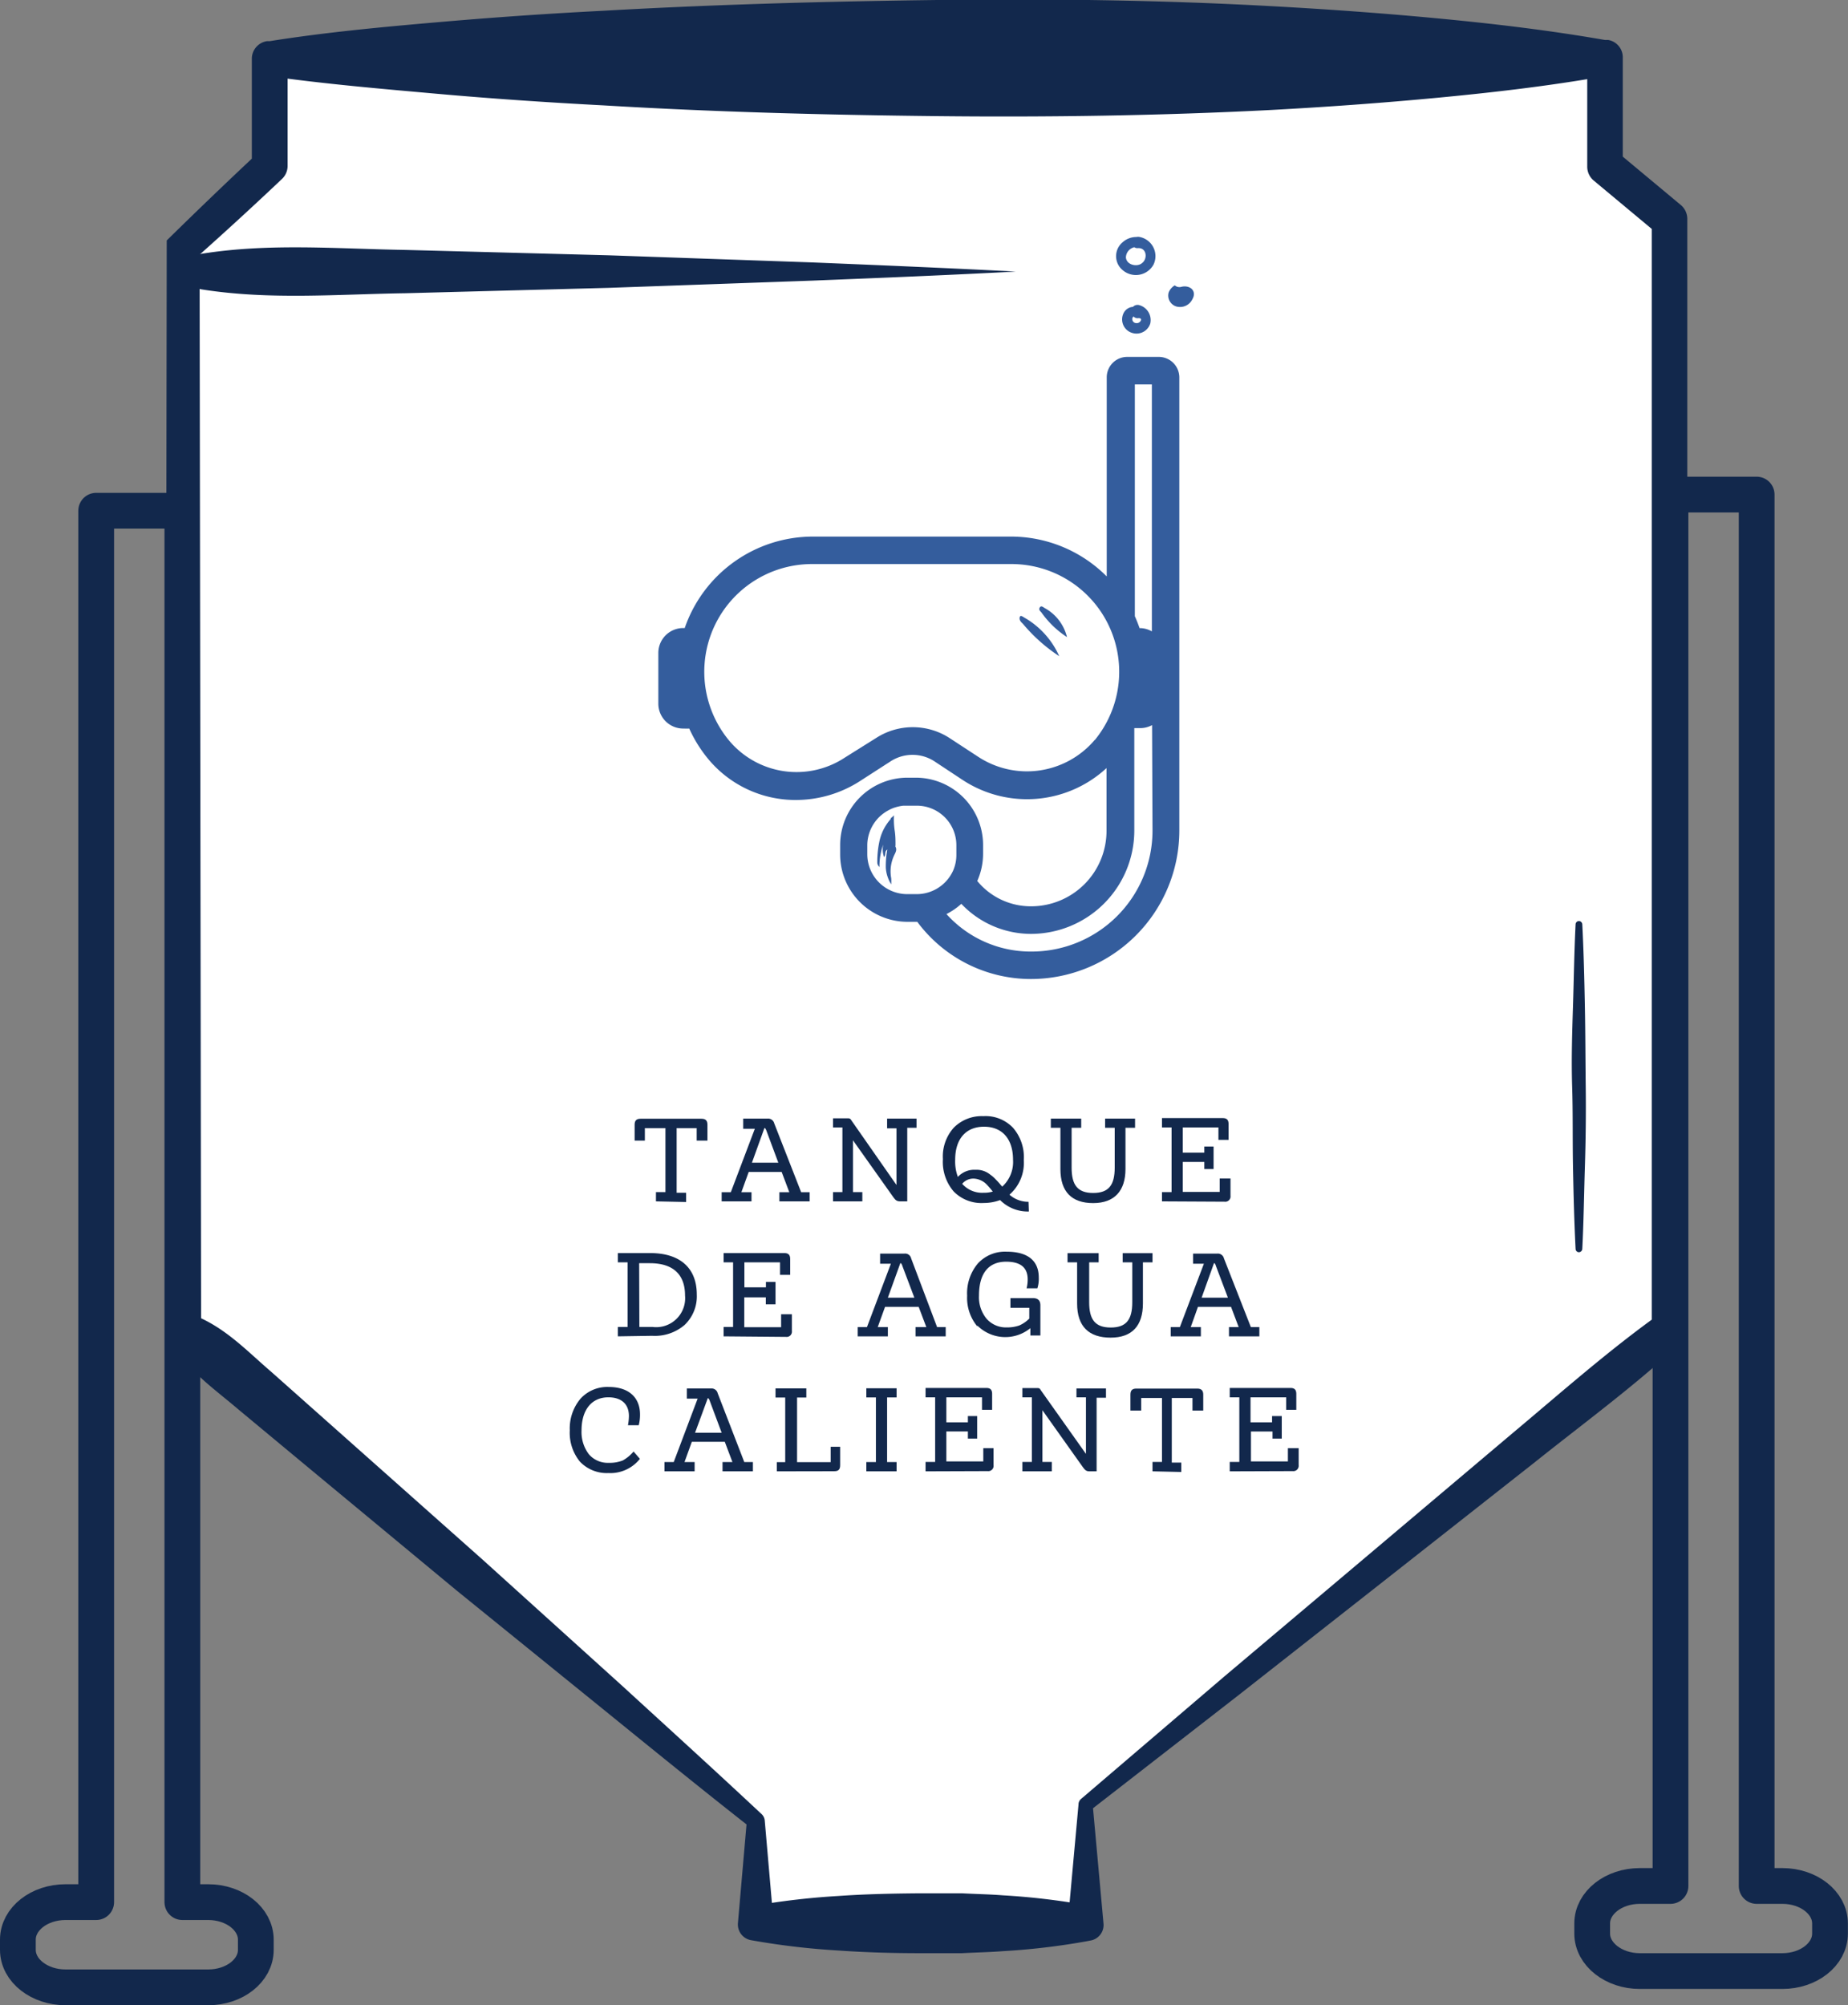 <svg xmlns="http://www.w3.org/2000/svg" width="171.57" height="186.13" viewBox="0 0 171.57 186.13"><rect x="0" y="0" width="171.57" height="186.13" fill="#808080" stroke="none"/><defs><style>.cls-1,.cls-5{fill:none;}.cls-1{stroke:#12284c;stroke-linecap:round;stroke-linejoin:round;stroke-width:3.32px;}.cls-2{fill:#fff;}.cls-3{fill:#12284c;}.cls-4{fill:#345d9d;}.cls-6{fill:#0b040c;}</style></defs><title>Process-Img-2-2</title><g id="Layer_2" data-name="Layer 2"><g id="Layer_1-2" data-name="Layer 1"><path class="cls-1" d="M19.33,176.57h-2.4V47.41h-8V176.57H6.08c-2.44,0-4.42,1.56-4.42,3.48V181c0,1.93,2,3.48,4.42,3.48H19.33c2.44,0,4.42-1.55,4.42-3.48v-.94C23.75,178.13,21.77,176.57,19.33,176.57Z"/><path class="cls-1" d="M165.48,175.07h-2.39V45.91h-8V175.07h-2.85c-2.44,0-4.42,1.56-4.42,3.48v.94c0,1.92,2,3.48,4.42,3.48h13.24c2.44,0,4.42-1.56,4.42-3.48v-.94C169.9,176.63,167.92,175.07,165.48,175.07Z"/><polygon class="cls-2" points="17 22.98 17 123.38 70.22 169.06 70.22 178.6 100.84 178.6 100.84 167.56 155.05 123.38 155.05 20.47 149.03 15.45 149.03 5.41 25.04 5.41 25.04 15.45 17 22.98"/><path class="cls-3" d="M18.53,23.64l.14,99.74-.58-1.26c2.86,1.15,4.86,3.31,7.08,5.21l6.55,5.82L44.83,144.8l13,11.75c4.31,3.95,8.64,7.88,12.91,11.88A.91.91,0,0,1,71,169v0l.83,9.54-1.66-1.66a68.66,68.66,0,0,1,7.65-.88c2.55-.18,5.11-.23,7.66-.25l3.82,0c1.28.07,2.56.09,3.83.19a64.46,64.46,0,0,1,7.66.9l-1.66,1.66,1-11v-.05a.68.68,0,0,1,.25-.47l13.29-11.36,13.37-11.28,13.36-11.28c4.47-3.74,8.83-7.61,13.56-11l-.61,1.29V20.47l.6,1.28-6-5a1.68,1.68,0,0,1-.59-1.28v-10L149,7.07c-5.17.91-10.33,1.51-15.5,2s-10.33.86-15.5,1.14c-10.33.53-20.66.68-31,.57s-20.66-.38-31-1c-5.16-.27-10.33-.62-15.49-1.08S30.2,7.8,25,7.07L26.7,5.41v10a1.66,1.66,0,0,1-.53,1.21C23.66,19,21.12,21.33,18.53,23.64Zm-3.05-1.32c2.76-2.71,5.58-5.42,8.42-8.08l-.52,1.21v-10a1.65,1.65,0,0,1,1.41-1.63l.25,0C30.2,3,35.37,2.52,40.54,2.07S50.87,1.26,56,1C66.37.41,76.7.13,87,0s20.67,0,31,.57c5.17.28,10.33.65,15.5,1.14s10.33,1.1,15.5,2l.31,0a1.63,1.63,0,0,1,1.35,1.61v10l-.6-1.28,6,5a1.68,1.68,0,0,1,.59,1.28V123.38a1.62,1.62,0,0,1-.53,1.21l-.08.08c-4.3,4-9,7.43-13.54,11.06l-13.74,10.81-13.75,10.8-13.81,10.73.25-.51,1,11a1.46,1.46,0,0,1-1.18,1.57l-.48.09a64.46,64.46,0,0,1-7.66.9c-1.27.1-2.55.12-3.83.19l-3.82,0c-2.55,0-5.11-.07-7.66-.25a68.66,68.66,0,0,1-7.65-.88l-.46-.08a1.48,1.48,0,0,1-1.2-1.58l.83-9.54.29.63c-4.6-3.61-9.14-7.3-13.7-11L42.39,147.64l-13.5-11.19-6.74-5.6c-2.22-1.9-4.66-3.55-6.23-6.21l-.44-.74a1.13,1.13,0,0,1-.14-.52Z"/><path class="cls-3" d="M18.76,23.55c6.3-1,12.59-.45,18.89-.35l18.89.5,18.88.66c6.3.26,12.6.52,18.89.85-6.29.33-12.59.59-18.89.84l-18.88.67-18.89.5c-6.3.09-12.59.64-18.89-.35a1.68,1.68,0,0,1,0-3.32Z"/><path class="cls-3" d="M60.9,111.52v-.86h.88l0-5.94H59.87v1.16h-.95v-1.48c0-.38.17-.55.55-.55h5.65c.39,0,.56.17.56.55v1.48h-1v-1.16H62.82v6h.88v.86Z"/><path class="cls-3" d="M74.38,110.67h.79v.85H72.36v-.85h.92l-.71-1.88H69.51l-.68,1.88h.94v.85H67v-.85h.85l2.23-5.89H69v-.94h2.25a.58.58,0,0,1,.63.44Zm-4.57-2.74h2.45L71.17,105c-.07-.2-.13-.29-.2-.29Z"/><path class="cls-3" d="M82.36,103.84h2.73v.85h-.86v6.83h-.65c-.29,0-.42-.08-.63-.37l-3.76-5.3v4.81h.87v.86H77.34v-.86h.87v-6h-.87v-.85h1.33c.21,0,.26,0,.4.23L83.23,110v-5.26h-.87Z"/><path class="cls-3" d="M95.52,112.46a3.62,3.62,0,0,1-2.67-1.06,4.38,4.38,0,0,1-1.53.27,3.6,3.6,0,0,1-2.78-1.07,4.2,4.2,0,0,1-1-3,4,4,0,0,1,1-2.91,3.64,3.64,0,0,1,2.75-1.08,3.51,3.51,0,0,1,2.76,1.08,4.16,4.16,0,0,1,1,3,3.92,3.92,0,0,1-1.33,3.21,2.63,2.63,0,0,0,1.77.66Zm-6.59-3.21a2.06,2.06,0,0,1,1.63-.66,2,2,0,0,1,1.39.46,2.76,2.76,0,0,1,.49.43,6,6,0,0,1,.48.53l.13.14a3.09,3.09,0,0,0,1-2.5c0-1.92-1-3.06-2.69-3.06s-2.68,1.14-2.68,3.06A4.08,4.08,0,0,0,88.93,109.25Zm2.39,1.47a2.78,2.78,0,0,0,.85-.11c-.22-.28-.4-.48-.52-.61a1.81,1.81,0,0,0-1.19-.59,1.35,1.35,0,0,0-1.13.48A2.46,2.46,0,0,0,91.32,110.72Z"/><path class="cls-3" d="M98.45,108.52v-3.83h-.89v-.85h2.82v.85h-.89v3.7c0,1.62.56,2.35,2,2.35s2-.72,2-2.35v-3.7h-.89v-.85h2.78v.85h-.89v3.83c0,2-1,3.16-3,3.16S98.45,110.62,98.45,108.52Z"/><path class="cls-3" d="M107.88,111.52v-.86h.89v-6h-.89v-.87h5.63c.39,0,.55.17.55.55v1.47h-.94v-1.15h-3.31V107h2v-.57h.86v2.09h-.86v-.66h-2v2.78h3.43v-1.24h1V111a.49.49,0,0,1-.56.55Z"/><path class="cls-3" d="M57.36,124.05v-.87h.91v-6h-.91v-.86h3c2.76,0,4.33,1.37,4.33,3.85A3.66,3.66,0,0,1,63.55,123a4.24,4.24,0,0,1-3,1Zm2-.87H60.6a2.69,2.69,0,0,0,3-2.92c0-2-1.16-3-3.26-3h-1Z"/><path class="cls-3" d="M67.18,124.05v-.87h.88v-6h-.88v-.86H72.8c.39,0,.56.16.56.55v1.47h-.94v-1.16H69.11v2.32h2V119H72v2.08H71.1v-.65h-2v2.77h3.42V122h1v1.55a.49.49,0,0,1-.55.55Z"/><path class="cls-3" d="M87,123.19h.8v.86H85v-.86H86l-.71-1.88H82.17l-.68,1.88h.94v.86h-2.8v-.86h.86l2.22-5.88h-1v-.94h2.25a.57.57,0,0,1,.63.44Zm-4.57-2.73h2.46l-1.1-2.91c-.06-.2-.13-.3-.2-.3Z"/><path class="cls-3" d="M90.74,123.13a4.13,4.13,0,0,1-.95-2.85,4.29,4.29,0,0,1,1-3,3.42,3.42,0,0,1,2.65-1.09c2,0,3,.85,3,2.4a2.89,2.89,0,0,1-.13,1h-1a3.31,3.31,0,0,0,.1-.83c0-1.1-.67-1.64-2-1.64-1.62,0-2.52,1.07-2.52,3.15a3.14,3.14,0,0,0,.7,2.14,2.39,2.39,0,0,0,1.88.81,3.4,3.4,0,0,0,1.16-.18,3,3,0,0,0,.93-.64v-1H93.81v-.9h2.08c.47,0,.7.22.7.67v2.8h-.93v-.68a3.68,3.68,0,0,1-4.92-.24Z"/><path class="cls-3" d="M100,121v-3.82h-.89v-.85H102v.85h-.88v3.7c0,1.62.56,2.35,2,2.35s2-.72,2-2.35v-3.7h-.89v-.85H107v.85h-.89V121c0,2.06-1,3.17-3,3.17S100,123.15,100,121Z"/><path class="cls-3" d="M116.13,123.19h.79v.86H114.1v-.86H115l-.71-1.88h-3.07l-.67,1.88h.94v.86h-2.8v-.86h.85l2.23-5.88h-1v-.94H113a.58.58,0,0,1,.63.44Zm-4.57-2.73H114l-1.1-2.91c-.06-.2-.12-.3-.19-.3Z"/><path class="cls-3" d="M53.84,135.68a4.22,4.22,0,0,1-.94-2.9,4.29,4.29,0,0,1,1-2.95,3.36,3.36,0,0,1,2.62-1.08c1.88,0,2.9,1,2.9,2.55a3.78,3.78,0,0,1-.12,1h-1a4.83,4.83,0,0,0,.09-.85c0-1.08-.66-1.74-1.91-1.74-1.55,0-2.49,1.16-2.49,3.08a3.41,3.41,0,0,0,.67,2.19,2.3,2.3,0,0,0,1.86.81,3.27,3.27,0,0,0,1.3-.22,3.56,3.56,0,0,0,1-.83l.59.68a3.5,3.5,0,0,1-2.93,1.32A3.43,3.43,0,0,1,53.84,135.68Z"/><path class="cls-3" d="M69.1,135.72h.8v.86H67.08v-.86H68l-.71-1.88H64.23l-.68,1.88h.94v.86h-2.8v-.86h.86l2.22-5.89h-1v-.94H66a.58.58,0,0,1,.63.44ZM64.53,133H67l-1.09-2.92c-.06-.19-.13-.29-.2-.29Z"/><path class="cls-3" d="M72.12,136.58v-.85h.78v-6H72v-.85h2.86v.85H74v6h3.12V134.3H78V136c0,.41-.15.57-.55.57Z"/><path class="cls-3" d="M80.43,136.58v-.86h.89v-6h-.89v-.85h2.81v.85h-.88v6h.88v.86Z"/><path class="cls-3" d="M85.93,136.58v-.87h.89v-6h-.89v-.87h5.63c.39,0,.55.17.55.56v1.47h-.94v-1.16H87.86v2.32h2v-.58h.86v2.09h-.86v-.66h-2v2.78h3.43v-1.23h.95V136a.49.49,0,0,1-.55.56Z"/><path class="cls-3" d="M99.94,128.89h2.74v.86h-.87v6.83h-.65c-.29,0-.41-.09-.62-.38l-3.76-5.29v4.8h.87v.87H94.92v-.87h.88v-6h-.88v-.86h1.34c.21,0,.26,0,.39.23l4.17,5.88v-5.25h-.88Z"/><path class="cls-3" d="M107,136.58v-.87h.88l0-5.94h-1.93v1.17h-1v-1.48c0-.39.16-.56.55-.56h5.65c.38,0,.56.17.56.56v1.48h-1v-1.17h-1.92v6h.88v.87Z"/><path class="cls-3" d="M114.17,136.58v-.87h.89v-6h-.89v-.87h5.63c.39,0,.55.17.55.56v1.47h-.94v-1.16H116.1v2.32h2v-.58H119v2.09h-.86v-.66h-2v2.78h3.43v-1.23h1V136a.5.5,0,0,1-.56.56Z"/><path class="cls-4" d="M109.7,26.62a.65.65,0,0,1-.63-.13,1.3,1.3,0,0,0-.57.66,1.06,1.06,0,0,0,.68,1.29,1.27,1.27,0,0,0,1.52-.66C111.15,27,110.47,26.44,109.7,26.62Z"/><path class="cls-4" d="M97,56.45c-.13-.07-.33-.27-.46-.07s0,.32.13.45a8.8,8.8,0,0,0,2.39,2.31A4.21,4.21,0,0,0,97,56.45Z"/><path class="cls-4" d="M95.17,57.37c-.16-.08-.44-.34-.5-.07s.12.44.3.61a15.33,15.33,0,0,0,3.37,3A7.76,7.76,0,0,0,95.17,57.37Z"/><path class="cls-4" d="M105.81,22a.66.66,0,0,0-.31,0,1.91,1.91,0,0,0-1.29.5,1.68,1.68,0,0,0,.05,2.6,1.87,1.87,0,0,0,2.84-.55A1.81,1.81,0,0,0,105.81,22Zm.16,2.47c-.47.32-1.39.11-1.44-.58a1,1,0,0,1,.78-.94.51.51,0,0,0,.35.08C106.5,23,106.55,24.08,106,24.44Z"/><path class="cls-4" d="M105.79,28.33a.59.59,0,0,0-.61.16h-.05a1.05,1.05,0,0,0-.84.63,1.31,1.31,0,0,0,.84,1.79,1.34,1.34,0,0,0,1.66-.87A1.44,1.44,0,0,0,105.79,28.33Zm.13,1.42a.43.43,0,0,1-.47.24.37.37,0,0,1-.32-.45c0-.05.05-.1.11-.16a.5.5,0,0,0,.39.16C105.79,29.52,106,29.54,105.92,29.75Z"/><path class="cls-5" d="M88,69.28c-.13-.07-.32-.27-.46-.07s0,.33.13.46A8.92,8.92,0,0,0,90.08,72,4.18,4.18,0,0,0,88,69.28Z"/><path class="cls-5" d="M106.94,63.56a2.61,2.61,0,0,0-.1-1.44c-.25.24,0,.62-.37.87a10.8,10.8,0,0,0,.17-2.08A3.85,3.85,0,0,0,106,59a5.3,5.3,0,0,0,0,.69,4.23,4.23,0,0,1-.39,2.55c-.13.33-.38.66-.14,1,0,0,0,.05,0,.08,0,.57,0,1.1.07,1.67a8,8,0,0,1,.14,1.79c.13-.12.18-.21.27-.26s.09-.17.16-.24a5.53,5.53,0,0,0,1.26-2.48,10.56,10.56,0,0,0,.24-2.45.72.72,0,0,0-.24-.49A7.74,7.74,0,0,1,106.94,63.56Z"/><path class="cls-6" d="M87.69,69.67c-.13-.13-.26-.33-.13-.46s.33,0,.46.07A4.18,4.18,0,0,1,90.08,72,8.92,8.92,0,0,1,87.69,69.67Z"/><path class="cls-6" d="M107.41,63.89a5.53,5.53,0,0,1-1.26,2.48c-.07.07-.08.18-.16.24s-.14.14-.27.26a8,8,0,0,0-.14-1.79c0-.57,0-1.1-.07-1.67,0,0,0-.07,0-.08-.24-.39,0-.72.14-1a4.23,4.23,0,0,0,.39-2.55,5.3,5.3,0,0,1,0-.69,3.85,3.85,0,0,1,.62,1.87,10.8,10.8,0,0,1-.17,2.08c.34-.25.12-.63.37-.87a2.61,2.61,0,0,1,.1,1.44,7.74,7.74,0,0,0,.47-2.61.72.72,0,0,1,.24.49A10.56,10.56,0,0,1,107.41,63.89Z"/><path class="cls-5" d="M93.83,52.36H75.49a10,10,0,0,0-7.82,16.36,8.16,8.16,0,0,0,10.79,1.59l2.89-1.81a6.28,6.28,0,0,1,6.79,0l2.66,1.74a8.25,8.25,0,0,0,10.84-1.54,10,10,0,0,0-7.81-16.34Z"/><path class="cls-5" d="M88.79,79.31h0v-.85a3.69,3.69,0,0,0-3.71-3.71H83.86a4.18,4.18,0,0,0-.72.15,3.19,3.19,0,0,0-.66.28,3.81,3.81,0,0,0-.86.63,3.91,3.91,0,0,0-.45.54,3.72,3.72,0,0,0-.65,2h0v.9A3.71,3.71,0,0,0,84.23,83h.85a3.71,3.71,0,0,0,3.42-2.27A3.63,3.63,0,0,0,88.79,79.31Z"/><path class="cls-5" d="M93.83,52.36H75.49a10,10,0,0,0-7.82,16.36,8.16,8.16,0,0,0,10.79,1.59l2.89-1.81a6.28,6.28,0,0,1,6.79,0l2.66,1.74a8.25,8.25,0,0,0,10.84-1.54,10,10,0,0,0-7.81-16.34Z"/><path class="cls-5" d="M105.76,67.59h-.46v9.52h0a9.6,9.6,0,0,1-9.6,9.58,8.91,8.91,0,0,1-6.46-2.79,6.17,6.17,0,0,1-1.38.95,10.51,10.51,0,0,0,7.84,3.48h0A11.23,11.23,0,0,0,107,77.11v-9.8a2.3,2.3,0,0,1-1.06.28Z"/><path class="cls-5" d="M88.79,79.31h0v-.85a3.69,3.69,0,0,0-3.71-3.71H83.86a4.18,4.18,0,0,0-.72.15,3.19,3.19,0,0,0-.66.28,3.81,3.81,0,0,0-.86.63,3.91,3.91,0,0,0-.45.54,3.72,3.72,0,0,0-.65,2h0v.9A3.71,3.71,0,0,0,84.23,83h.85a3.71,3.71,0,0,0,3.42-2.27A3.63,3.63,0,0,0,88.79,79.31Z"/><path class="cls-5" d="M93.83,52.36H75.49a10,10,0,0,0-7.82,16.36,8.16,8.16,0,0,0,10.79,1.59l2.89-1.81a6.28,6.28,0,0,1,6.79,0l2.66,1.74a8.25,8.25,0,0,0,10.84-1.54,10,10,0,0,0-7.81-16.34Z"/><path class="cls-4" d="M107.59,33.13h-2.93A1.9,1.9,0,0,0,102.75,35V53.51a12.54,12.54,0,0,0-8.92-3.7H75.46A12.6,12.6,0,0,0,63.57,58.3h-.14a2.31,2.31,0,0,0-2.31,2.31v4.71a2.31,2.31,0,0,0,2.31,2.31h.1a3.53,3.53,0,0,0,.46,0,12.49,12.49,0,0,0,1.69,2.74,10.52,10.52,0,0,0,8.23,3.89,11,11,0,0,0,5.94-1.76l2.87-1.85a3.74,3.74,0,0,1,4,0l2.65,1.75a10.88,10.88,0,0,0,13.36-1.1v5.83a7,7,0,0,1-7.06,7h0a6.43,6.43,0,0,1-4.94-2.35,6.24,6.24,0,0,0,.54-2.55v-.85a6.26,6.26,0,0,0-6.24-6.19h-.85A6.26,6.26,0,0,0,78,78.46v.85a6.26,6.26,0,0,0,6.26,6.26h.9A13.14,13.14,0,0,0,95.7,90.88a13.79,13.79,0,0,0,13.79-13.77V35A1.91,1.91,0,0,0,107.59,33.13Zm-.65,2.55V58.61a2.28,2.28,0,0,0-1-.3h-.14c-.13-.37-.28-.75-.44-1.11V35.68Zm-5.3,33A8.25,8.25,0,0,1,90.8,70.24L88.14,68.5a6.28,6.28,0,0,0-6.79,0l-2.89,1.81a8.16,8.16,0,0,1-10.79-1.59,10,10,0,0,1,7.82-16.36H93.83a10,10,0,0,1,7.81,16.34ZM85.08,83h-.85a3.71,3.71,0,0,1-3.71-3.71v-.9h0a3.72,3.72,0,0,1,.65-2,3.91,3.91,0,0,1,.45-.54,3.81,3.81,0,0,1,.86-.63,3.19,3.19,0,0,1,.66-.28,4.18,4.18,0,0,1,.72-.15h1.22a3.67,3.67,0,0,1,3.71,3.71v.85h0a3.63,3.63,0,0,1-.29,1.44A3.71,3.71,0,0,1,85.08,83ZM107,77.11A11.23,11.23,0,0,1,95.71,88.33h0a10.51,10.51,0,0,1-7.84-3.48,6.17,6.17,0,0,0,1.38-.95,8.91,8.91,0,0,0,6.46,2.79,9.6,9.6,0,0,0,9.6-9.58h0V67.59h.59a2.3,2.3,0,0,0,1.06-.28Z"/><path class="cls-6" d="M81.17,76.36a3.91,3.91,0,0,1,.45-.54A3.91,3.91,0,0,0,81.17,76.36Z"/><path class="cls-6" d="M82.48,75.19a3.19,3.19,0,0,1,.66-.28A3.19,3.19,0,0,0,82.48,75.19Z"/><path class="cls-6" d="M80.52,78.41h0a3.72,3.72,0,0,1,.65-2A3.72,3.72,0,0,0,80.52,78.41Z"/><path class="cls-6" d="M83.14,74.91a4.18,4.18,0,0,1,.72-.15A4.18,4.18,0,0,0,83.14,74.91Z"/><path class="cls-6" d="M85.08,74.75a3.7,3.7,0,0,1,2.63,1.08,3.7,3.7,0,0,0-2.63-1.08h0Z"/><path class="cls-6" d="M87.71,75.83a3.71,3.71,0,0,1,.92,1.52A3.71,3.71,0,0,0,87.71,75.83Z"/><path class="cls-6" d="M88.79,79.31h0a3.63,3.63,0,0,1-.29,1.44A3.63,3.63,0,0,0,88.79,79.31Z"/><path class="cls-4" d="M83.14,78.5c0-.46,0-.9-.07-1.36A6.92,6.92,0,0,1,83,75.68a2,2,0,0,1-.22.21c-.07,0-.07.13-.13.19a4.5,4.5,0,0,0-1,2,8.87,8.87,0,0,0-.2,2,.54.54,0,0,0,.2.4A6,6,0,0,1,82,78.39a2.11,2.11,0,0,0,.08,1.17c.2-.2,0-.5.3-.7a8.36,8.36,0,0,0-.14,1.7,3.26,3.26,0,0,0,.5,1.53,3.62,3.62,0,0,0,0-.57A3.5,3.5,0,0,1,83,79.43c.12-.27.32-.54.12-.86C83.12,78.56,83.14,78.53,83.14,78.5Z"/><path class="cls-3" d="M146.9,85.79c.13,2.52.19,5,.24,7.54s.05,5,.08,7.54,0,5-.08,7.54-.11,5-.24,7.53a.32.32,0,0,1-.33.3.31.31,0,0,1-.29-.3c-.13-2.51-.19-5-.24-7.53s0-5-.08-7.54,0-5,.08-7.54.11-5,.24-7.54a.31.31,0,0,1,.33-.29A.32.32,0,0,1,146.9,85.79Z"/></g></g></svg>